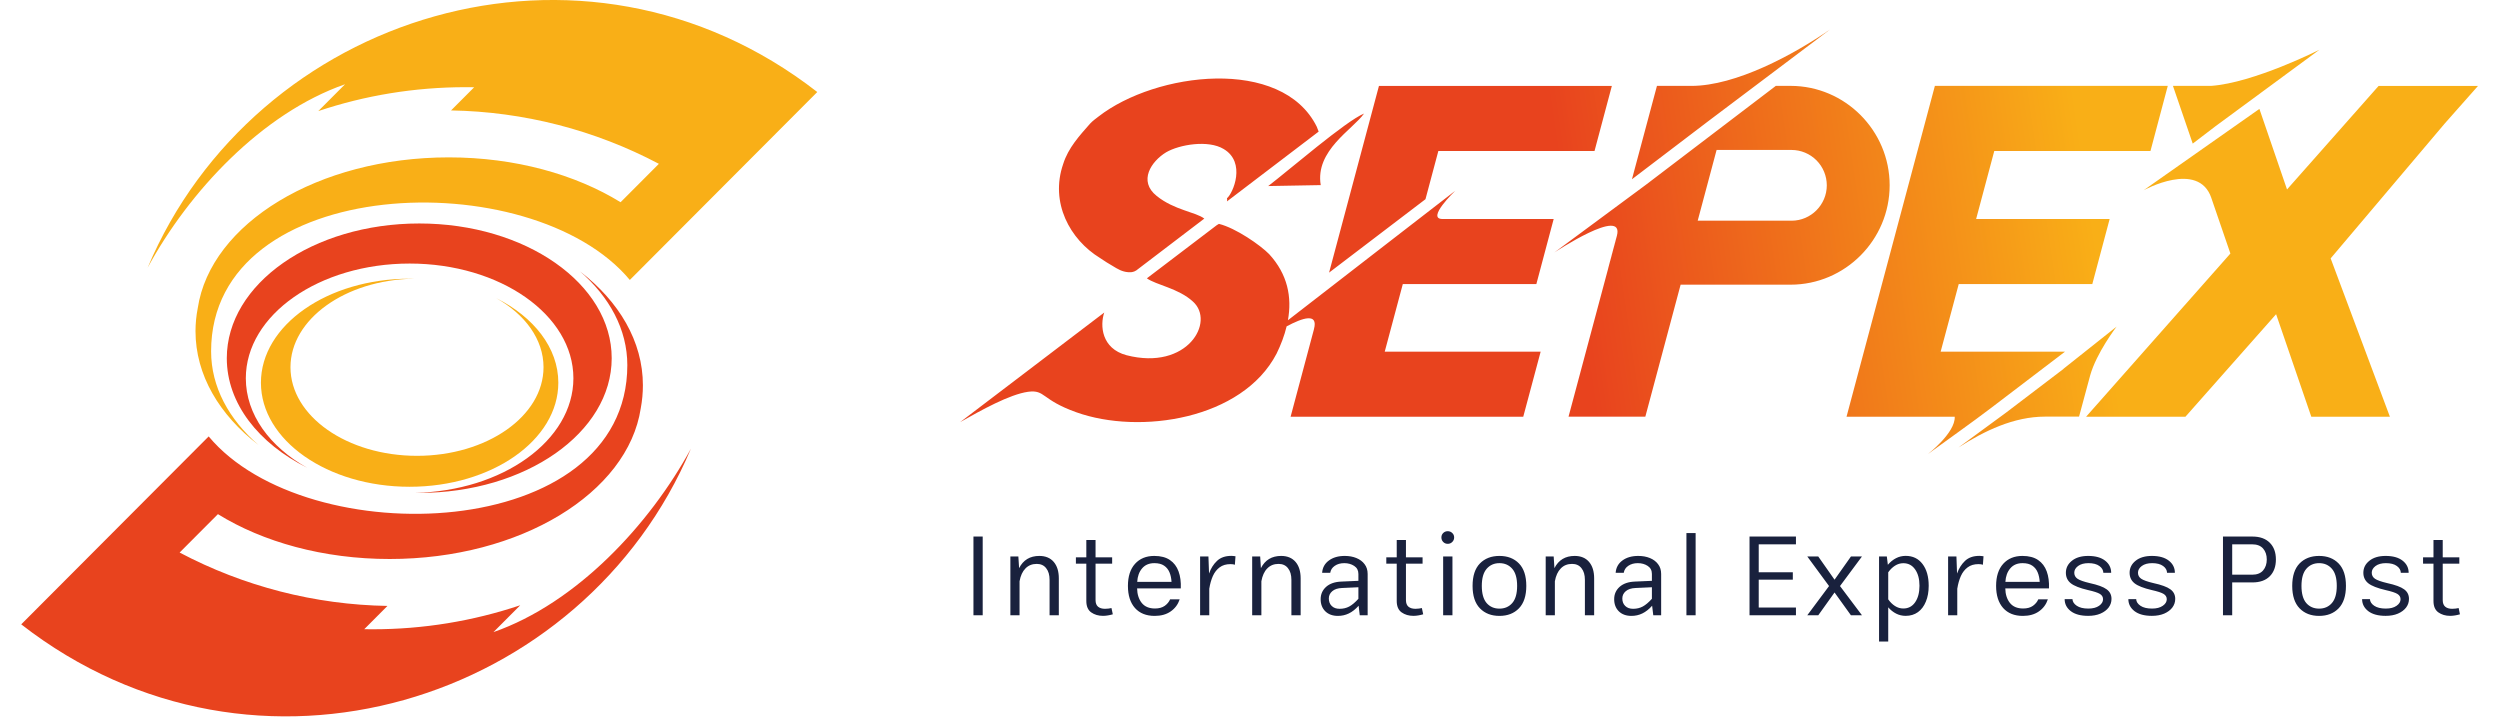 <svg xmlns="http://www.w3.org/2000/svg" width="100" height="29" viewBox="0 0 100 29" fill="none"><g clip-path="url(#clip0_87_26)"><path fill-rule="evenodd" clip-rule="evenodd" d="M26.355 6.553C23.789 5.197 20.942 4.466 18.042 4.417L18.967 3.49C18.857 3.487 18.743 3.487 18.63 3.487C16.57 3.487 14.584 3.822 12.731 4.444L13.802 3.37C10.48 4.531 7.556 7.664 5.903 10.713C10.177 0.565 23.31 -3.618 32.691 3.681L25.193 11.198C21.261 6.479 8.444 6.941 8.444 14.053C8.444 15.472 9.155 16.777 10.343 17.801C8.774 16.6 7.82 15 7.82 13.243C7.821 12.935 7.851 12.628 7.91 12.326C8.421 8.939 12.721 6.295 17.953 6.295C20.606 6.295 23.02 6.978 24.823 8.089L26.355 6.553ZM16.383 19.471C13.098 19.471 10.437 17.607 10.437 15.308C10.437 13.013 13.098 11.148 16.383 11.148H16.54C13.809 11.201 11.619 12.768 11.619 14.689C11.619 16.646 13.886 18.233 16.68 18.233C19.478 18.233 21.741 16.646 21.741 14.689C21.741 13.571 21 12.574 19.846 11.924C21.352 12.681 22.333 13.912 22.333 15.308C22.333 17.607 19.668 19.471 16.383 19.471Z" fill="#F9AF17"></path><path fill-rule="evenodd" clip-rule="evenodd" d="M7.185 22.102C9.751 23.457 12.598 24.189 15.498 24.237L14.57 25.168C14.684 25.168 14.797 25.171 14.911 25.171C16.916 25.172 18.908 24.848 20.81 24.21L19.738 25.285C23.056 24.127 25.984 20.991 27.637 17.946C23.363 28.089 10.23 32.273 0.849 24.974L8.347 17.457C12.281 22.176 25.093 21.714 25.093 14.605C25.093 13.183 24.382 11.877 23.196 10.853C24.762 12.058 25.716 13.655 25.716 15.412C25.716 15.721 25.687 16.029 25.63 16.333C25.116 19.718 20.816 22.36 15.588 22.36C12.934 22.36 10.517 21.68 8.717 20.566L7.185 22.102ZM16.77 8.939C21.023 8.939 24.468 11.352 24.468 14.327C24.468 17.306 21.023 19.716 16.77 19.716H16.566C20.102 19.649 22.936 17.621 22.936 15.13C22.936 12.597 20.005 10.542 16.386 10.542C12.767 10.542 9.833 12.597 9.833 15.13C9.833 16.58 10.79 17.872 12.29 18.712C10.34 17.735 9.072 16.135 9.072 14.328C9.072 11.353 12.517 8.939 16.771 8.939" fill="#E8431E"></path><path fill-rule="evenodd" clip-rule="evenodd" d="M57.534 6.039L57.019 7.968L53.163 10.905L55.158 3.437H64.474L63.781 6.039L57.534 6.039ZM68.664 5.998L67.908 8.828H71.663C72.439 8.828 73.072 8.19 73.072 7.412C73.071 7.037 72.923 6.678 72.659 6.413C72.395 6.148 72.037 5.999 71.663 5.998H68.664ZM65.836 7.391L62.171 10.102C62.171 10.102 64.997 8.227 64.675 9.434L64.645 9.545L64.63 9.598L64.618 9.648L64.605 9.699L64.59 9.747L64.58 9.792L64.567 9.837L64.555 9.88L64.544 9.923L64.532 9.963L64.522 10.004L64.512 10.041L64.502 10.077L64.494 10.112L64.484 10.147L64.474 10.18L64.467 10.21L64.459 10.241L64.452 10.271L64.444 10.299L64.437 10.326L64.429 10.351L64.417 10.399L64.412 10.422L64.404 10.442L64.399 10.462L64.394 10.482L64.389 10.5L64.384 10.518L64.381 10.535L64.376 10.55L64.371 10.566L64.369 10.581L64.364 10.593L64.361 10.606L64.359 10.618L64.356 10.629L64.351 10.639L64.349 10.649L64.346 10.666L64.344 10.674L64.339 10.687V10.692L64.336 10.699V10.704L64.334 10.707V10.712L64.331 10.714V10.717L64.329 10.724V10.732L62.741 16.668H65.813L67.225 11.387H71.623C73.803 11.387 75.586 9.599 75.586 7.411C75.586 5.224 73.804 3.435 71.623 3.435H71.033L65.836 7.391ZM68.315 4.859L73.203 1.178C71.746 2.186 69.435 3.436 67.654 3.436H66.278L65.278 7.17L68.315 4.859ZM51.061 14.149C49.694 16.774 45.598 17.401 43.056 16.492C41.636 15.986 41.822 15.582 41.127 15.671C40.383 15.774 39.253 16.405 38.406 16.885L44.17 12.501C43.994 13.02 44.058 13.942 45.062 14.209C47.498 14.837 48.624 12.867 47.714 12.06C47.139 11.531 46.247 11.4 45.875 11.133L48.672 9.006C48.702 8.988 48.729 8.971 48.757 8.955C49.428 9.119 50.417 9.807 50.766 10.165C51.507 10.971 51.683 11.886 51.517 12.81C53.469 11.294 57.257 8.371 58.211 7.63C58.211 7.63 57.026 8.76 57.701 8.76H62.147L61.454 11.363H56.112L55.389 14.067H61.626L60.93 16.669H51.624L52.556 13.178L52.558 13.167C52.739 12.497 52.101 12.714 51.465 13.054C51.377 13.422 51.237 13.79 51.061 14.15M43.611 4.939C43.706 4.835 43.825 4.751 43.94 4.662C46.233 2.877 51.274 2.258 52.669 5.065L52.746 5.264L49.079 8.056C49.087 8.014 49.087 7.971 49.079 7.93C49.32 7.736 49.855 6.496 48.946 5.96C48.331 5.587 47.178 5.78 46.643 6.093C46.055 6.451 45.517 7.241 46.269 7.839C46.974 8.408 47.833 8.479 48.172 8.744L45.451 10.817C45.398 10.852 45.339 10.875 45.276 10.885C45.062 10.908 44.855 10.847 44.651 10.725C44.187 10.45 44.302 10.518 44.002 10.321C42.792 9.581 41.994 8.102 42.527 6.561C42.73 5.913 43.183 5.424 43.611 4.937V4.939ZM54.562 4.542C53.836 4.837 51.526 6.835 50.729 7.442L52.829 7.404C52.598 6.019 54.108 5.183 54.562 4.543" fill="url(#paint0_linear_87_26)"></path><path fill-rule="evenodd" clip-rule="evenodd" d="M93.226 10.335L95.596 16.669H92.452L91.044 12.568L87.417 16.669H83.444L89.216 10.141L88.454 7.921V7.918C87.935 6.401 85.744 7.611 85.744 7.611L90.376 4.356L91.481 7.578L95.144 3.437H99.12L97.791 4.939M79.771 6.04L79.045 8.761H84.386L83.692 11.363H78.349L77.626 14.067H82.599L79.638 16.322C78.814 16.949 77.952 17.549 77.114 18.164C77.114 18.164 78.219 17.312 78.189 16.669H73.861L77.395 3.436H86.711L86.019 6.039L79.771 6.04ZM82.539 14.757L82.541 14.75L84.664 13.064C84.664 13.064 83.853 14.12 83.604 15.027L83.162 16.665H81.801C80.555 16.665 79.372 17.234 78.337 17.902L80.234 16.511L82.539 14.757ZM88.624 5.046L87.709 5.744L86.918 3.436H88.436C90.149 3.318 92.776 1.99 92.776 1.99L88.624 5.046Z" fill="url(#paint1_linear_87_26)"></path><path d="M39.308 24.611H38.938V21.462H39.308V24.611ZM40.782 24.611H40.415V22.258H40.734L40.764 22.726C40.93 22.4 41.2 22.237 41.573 22.237C41.821 22.237 42.013 22.317 42.149 22.476C42.285 22.635 42.353 22.855 42.353 23.135V24.611H41.983V23.195C41.983 22.997 41.938 22.842 41.847 22.729C41.758 22.613 41.632 22.556 41.469 22.556C41.286 22.556 41.136 22.616 41.018 22.738C40.9 22.857 40.821 23.029 40.782 23.251V24.611ZM44.459 24.322L44.512 24.572C44.451 24.59 44.388 24.605 44.321 24.616C44.255 24.628 44.187 24.634 44.119 24.634C43.935 24.634 43.778 24.587 43.648 24.495C43.518 24.403 43.453 24.251 43.453 24.04V22.547H43.036V22.292H43.453V21.601H43.822V22.292H44.486V22.547H43.822V24.004C43.822 24.124 43.856 24.212 43.922 24.268C43.989 24.324 44.081 24.352 44.201 24.352C44.246 24.352 44.293 24.349 44.342 24.343C44.39 24.335 44.429 24.328 44.459 24.322ZM45.484 23.536C45.489 23.774 45.551 23.968 45.67 24.118C45.79 24.266 45.966 24.34 46.199 24.34C46.357 24.34 46.487 24.305 46.589 24.234C46.69 24.161 46.761 24.075 46.804 23.974H47.187C47.12 24.176 47.001 24.337 46.829 24.456C46.658 24.576 46.444 24.636 46.187 24.636C45.85 24.636 45.587 24.531 45.398 24.32C45.211 24.108 45.117 23.813 45.117 23.436C45.117 23.057 45.212 22.763 45.401 22.553C45.591 22.343 45.848 22.237 46.171 22.237C46.43 22.237 46.638 22.292 46.797 22.401C46.956 22.509 47.071 22.66 47.142 22.856C47.213 23.05 47.243 23.276 47.232 23.536H45.484ZM45.489 23.274H46.861C46.853 23.132 46.826 23.004 46.779 22.892C46.732 22.78 46.66 22.691 46.563 22.626C46.467 22.559 46.337 22.526 46.174 22.526C45.965 22.526 45.802 22.596 45.684 22.735C45.566 22.873 45.501 23.053 45.489 23.274ZM48.004 22.258H48.337L48.362 22.942C48.433 22.739 48.538 22.571 48.679 22.437C48.819 22.302 49.011 22.235 49.255 22.235C49.283 22.235 49.312 22.236 49.339 22.24C49.367 22.243 49.395 22.246 49.42 22.251L49.395 22.59C49.352 22.573 49.292 22.565 49.216 22.565C49.044 22.565 48.9 22.608 48.785 22.694C48.671 22.779 48.58 22.895 48.514 23.042C48.449 23.189 48.402 23.355 48.373 23.54L48.371 23.538V24.611H48.004V22.258ZM50.455 24.611H50.087V22.258H50.407L50.436 22.726C50.603 22.4 50.872 22.237 51.246 22.237C51.493 22.237 51.685 22.317 51.822 22.476C51.958 22.635 52.026 22.855 52.026 23.135V24.611H51.656V23.195C51.656 22.997 51.611 22.842 51.52 22.729C51.431 22.613 51.305 22.556 51.141 22.556C50.959 22.556 50.808 22.616 50.69 22.738C50.572 22.857 50.494 23.029 50.455 23.251V24.611ZM54.706 22.958V24.611H54.39L54.345 24.229C54.22 24.37 54.089 24.473 53.953 24.538C53.818 24.603 53.673 24.636 53.517 24.636C53.306 24.636 53.138 24.575 53.012 24.452C52.888 24.329 52.826 24.168 52.826 23.968C52.826 23.769 52.899 23.605 53.044 23.474C53.19 23.344 53.394 23.273 53.656 23.263L54.336 23.233V22.958C54.336 22.817 54.28 22.71 54.168 22.637C54.056 22.563 53.924 22.526 53.772 22.526C53.62 22.526 53.493 22.562 53.391 22.633C53.288 22.703 53.227 22.796 53.209 22.913H52.885C52.9 22.706 52.989 22.543 53.153 22.422C53.317 22.299 53.53 22.237 53.79 22.237C53.962 22.237 54.117 22.265 54.254 22.321C54.393 22.378 54.503 22.459 54.583 22.567C54.665 22.673 54.706 22.803 54.706 22.958ZM53.153 23.94C53.153 24.063 53.191 24.162 53.268 24.238C53.345 24.314 53.45 24.352 53.583 24.352C53.727 24.352 53.855 24.322 53.969 24.261C54.084 24.199 54.206 24.096 54.336 23.952V23.49L53.679 23.52C53.509 23.527 53.379 23.57 53.289 23.649C53.198 23.727 53.153 23.824 53.153 23.94ZM56.875 24.322L56.928 24.572C56.867 24.59 56.804 24.605 56.737 24.616C56.671 24.628 56.603 24.634 56.535 24.634C56.351 24.634 56.194 24.587 56.064 24.495C55.934 24.403 55.869 24.251 55.869 24.04V22.547H55.452V22.292H55.869V21.601H56.238V22.292H56.903V22.547H56.238V24.004C56.238 24.124 56.272 24.212 56.338 24.268C56.405 24.324 56.498 24.352 56.617 24.352C56.662 24.352 56.709 24.349 56.758 24.343C56.806 24.335 56.845 24.328 56.875 24.322ZM57.656 21.498C57.656 21.427 57.68 21.368 57.728 21.321C57.776 21.273 57.837 21.248 57.91 21.248C57.982 21.248 58.042 21.273 58.091 21.321C58.141 21.368 58.166 21.427 58.166 21.498C58.166 21.568 58.141 21.628 58.091 21.678C58.042 21.728 57.982 21.753 57.91 21.753C57.837 21.753 57.776 21.728 57.728 21.678C57.68 21.628 57.656 21.568 57.656 21.498ZM57.726 22.258H58.098V24.611H57.726V22.258ZM59.977 22.237C60.304 22.237 60.565 22.338 60.76 22.54C60.955 22.741 61.052 23.04 61.052 23.436C61.052 23.831 60.954 24.131 60.757 24.334C60.562 24.535 60.302 24.636 59.977 24.636C59.654 24.636 59.394 24.535 59.198 24.334C59.001 24.131 58.903 23.831 58.903 23.436C58.903 23.04 59 22.741 59.195 22.54C59.392 22.338 59.653 22.237 59.977 22.237ZM59.977 22.526C59.767 22.526 59.597 22.601 59.467 22.751C59.337 22.9 59.272 23.128 59.272 23.436C59.272 23.743 59.337 23.972 59.465 24.122C59.595 24.271 59.766 24.345 59.977 24.345C60.189 24.345 60.36 24.271 60.49 24.122C60.62 23.972 60.685 23.743 60.685 23.436C60.685 23.128 60.62 22.9 60.49 22.751C60.36 22.601 60.189 22.526 59.977 22.526ZM62.195 24.611H61.828V22.258H62.147L62.177 22.726C62.343 22.4 62.613 22.237 62.986 22.237C63.234 22.237 63.426 22.317 63.562 22.476C63.698 22.635 63.766 22.855 63.766 23.135V24.611H63.396V23.195C63.396 22.997 63.351 22.842 63.26 22.729C63.171 22.613 63.045 22.556 62.882 22.556C62.699 22.556 62.548 22.616 62.431 22.738C62.313 22.857 62.234 23.029 62.195 23.251V24.611ZM66.446 22.958V24.611H66.131L66.085 24.229C65.96 24.37 65.829 24.473 65.693 24.538C65.559 24.603 65.414 24.636 65.258 24.636C65.046 24.636 64.878 24.575 64.752 24.452C64.629 24.329 64.567 24.168 64.567 23.968C64.567 23.769 64.639 23.605 64.784 23.474C64.931 23.344 65.135 23.273 65.396 23.263L66.076 23.233V22.958C66.076 22.817 66.02 22.71 65.909 22.637C65.797 22.563 65.665 22.526 65.512 22.526C65.361 22.526 65.234 22.562 65.131 22.633C65.028 22.703 64.968 22.796 64.95 22.913H64.626C64.641 22.706 64.73 22.543 64.893 22.422C65.058 22.299 65.27 22.237 65.53 22.237C65.702 22.237 65.857 22.265 65.995 22.321C66.134 22.378 66.243 22.459 66.323 22.567C66.405 22.673 66.446 22.803 66.446 22.958ZM64.893 23.94C64.893 24.063 64.931 24.162 65.009 24.238C65.086 24.314 65.191 24.352 65.324 24.352C65.467 24.352 65.596 24.322 65.709 24.261C65.824 24.199 65.946 24.096 66.076 23.952V23.49L65.419 23.52C65.25 23.527 65.12 23.57 65.029 23.649C64.938 23.727 64.893 23.824 64.893 23.94ZM67.825 24.611H67.457V21.323H67.825V24.611ZM71.838 24.302V24.611H69.981V21.462H71.838V21.773H70.349V22.89H71.713V23.188H70.349V24.302H71.838ZM74.039 22.258H74.479L73.6 23.442L74.479 24.611H74.037L73.382 23.699L72.731 24.611H72.291L73.162 23.442L72.291 22.258H72.729L73.382 23.188L74.039 22.258ZM75.162 22.258H75.473L75.514 22.592C75.612 22.477 75.721 22.389 75.84 22.328C75.959 22.266 76.089 22.235 76.228 22.235C76.511 22.235 76.737 22.343 76.901 22.56C77.066 22.777 77.148 23.067 77.148 23.431C77.148 23.674 77.11 23.885 77.034 24.065C76.961 24.246 76.855 24.386 76.717 24.486C76.58 24.584 76.416 24.634 76.228 24.634C76.09 24.634 75.963 24.604 75.847 24.545C75.73 24.486 75.624 24.402 75.529 24.293V25.661H75.162V22.258ZM76.132 22.528C76.013 22.528 75.902 22.562 75.799 22.628C75.697 22.694 75.606 22.782 75.529 22.892V23.974C75.606 24.085 75.697 24.174 75.799 24.24C75.904 24.307 76.014 24.34 76.132 24.34C76.332 24.34 76.489 24.258 76.604 24.093C76.72 23.926 76.779 23.705 76.779 23.431C76.779 23.158 76.72 22.94 76.604 22.776C76.489 22.611 76.332 22.528 76.132 22.528ZM77.924 22.258H78.257L78.282 22.942C78.353 22.739 78.459 22.571 78.599 22.437C78.74 22.302 78.931 22.235 79.175 22.235C79.204 22.235 79.231 22.236 79.259 22.24C79.288 22.243 79.315 22.246 79.341 22.251L79.316 22.59C79.272 22.573 79.212 22.565 79.136 22.565C78.964 22.565 78.821 22.608 78.706 22.694C78.591 22.779 78.5 22.895 78.434 23.042C78.369 23.189 78.322 23.355 78.293 23.54L78.291 23.538V24.611H77.924V22.258ZM80.212 23.536C80.216 23.774 80.278 23.968 80.397 24.118C80.516 24.266 80.693 24.34 80.926 24.34C81.084 24.34 81.214 24.305 81.316 24.234C81.416 24.161 81.489 24.075 81.531 23.974H81.914C81.847 24.176 81.728 24.337 81.556 24.456C81.385 24.576 81.171 24.636 80.914 24.636C80.577 24.636 80.314 24.531 80.125 24.32C79.938 24.108 79.844 23.813 79.844 23.436C79.844 23.057 79.939 22.763 80.128 22.553C80.318 22.343 80.575 22.237 80.899 22.237C81.156 22.237 81.365 22.292 81.524 22.401C81.683 22.509 81.798 22.66 81.869 22.856C81.94 23.05 81.97 23.276 81.959 23.536H80.212ZM80.216 23.274H81.588C81.58 23.132 81.553 23.004 81.506 22.892C81.459 22.78 81.387 22.691 81.291 22.626C81.194 22.559 81.064 22.526 80.901 22.526C80.692 22.526 80.529 22.596 80.411 22.735C80.293 22.873 80.228 23.053 80.216 23.274ZM83.526 22.237C83.819 22.237 84.046 22.301 84.207 22.428C84.367 22.554 84.447 22.716 84.447 22.913H84.134C84.131 22.805 84.078 22.714 83.975 22.64C83.872 22.564 83.727 22.526 83.538 22.526C83.364 22.526 83.226 22.564 83.123 22.64C83.022 22.716 82.971 22.805 82.971 22.908C82.971 23.01 83.013 23.09 83.098 23.149C83.184 23.208 83.348 23.267 83.59 23.324C83.91 23.394 84.135 23.476 84.265 23.572C84.395 23.666 84.46 23.794 84.46 23.956C84.46 24.084 84.421 24.199 84.344 24.302C84.267 24.403 84.159 24.484 84.018 24.545C83.879 24.604 83.715 24.634 83.526 24.634C83.227 24.634 82.995 24.571 82.83 24.445C82.667 24.318 82.586 24.158 82.586 23.965H82.898C82.903 24.068 82.96 24.157 83.071 24.231C83.181 24.306 83.335 24.343 83.533 24.343C83.714 24.343 83.858 24.306 83.964 24.231C84.069 24.157 84.122 24.07 84.122 23.97C84.122 23.88 84.081 23.81 83.998 23.758C83.916 23.707 83.757 23.655 83.519 23.602C83.194 23.526 82.966 23.436 82.832 23.331C82.701 23.225 82.635 23.085 82.635 22.91C82.635 22.719 82.715 22.559 82.876 22.431C83.036 22.302 83.253 22.237 83.526 22.237ZM86.075 22.237C86.368 22.237 86.594 22.301 86.755 22.428C86.915 22.554 86.995 22.716 86.995 22.913H86.682C86.679 22.805 86.627 22.714 86.524 22.64C86.421 22.564 86.275 22.526 86.086 22.526C85.912 22.526 85.774 22.564 85.671 22.64C85.57 22.716 85.519 22.805 85.519 22.908C85.519 23.01 85.561 23.09 85.647 23.149C85.732 23.208 85.897 23.267 86.138 23.324C86.459 23.394 86.684 23.476 86.814 23.572C86.944 23.666 87.009 23.794 87.009 23.956C87.009 24.084 86.97 24.199 86.893 24.302C86.816 24.403 86.707 24.484 86.567 24.545C86.428 24.604 86.264 24.634 86.075 24.634C85.776 24.634 85.544 24.571 85.379 24.445C85.216 24.318 85.134 24.158 85.134 23.965H85.447C85.451 24.068 85.509 24.157 85.619 24.231C85.729 24.306 85.884 24.343 86.082 24.343C86.263 24.343 86.406 24.306 86.512 24.231C86.618 24.157 86.671 24.07 86.671 23.97C86.671 23.88 86.629 23.81 86.546 23.758C86.464 23.707 86.305 23.655 86.068 23.602C85.743 23.526 85.514 23.436 85.381 23.331C85.249 23.225 85.184 23.085 85.184 22.91C85.184 22.719 85.264 22.559 85.424 22.431C85.584 22.302 85.802 22.237 86.075 22.237ZM89.288 24.611H88.919V21.462H90.095C90.394 21.462 90.625 21.544 90.789 21.708C90.954 21.871 91.036 22.095 91.036 22.378C91.036 22.662 90.954 22.886 90.791 23.051C90.628 23.215 90.396 23.297 90.095 23.297H89.288V24.611ZM89.288 21.773V22.988H90.086C90.281 22.988 90.427 22.931 90.524 22.817C90.621 22.703 90.671 22.557 90.671 22.378C90.671 22.199 90.621 22.054 90.524 21.942C90.427 21.83 90.281 21.773 90.086 21.773H89.288ZM92.764 22.237C93.09 22.237 93.351 22.338 93.546 22.54C93.741 22.741 93.838 23.04 93.838 23.436C93.838 23.831 93.74 24.131 93.544 24.334C93.349 24.535 93.089 24.636 92.764 24.636C92.44 24.636 92.18 24.535 91.984 24.334C91.787 24.131 91.689 23.831 91.689 23.436C91.689 23.04 91.787 22.741 91.981 22.54C92.178 22.338 92.439 22.237 92.764 22.237ZM92.764 22.526C92.554 22.526 92.384 22.601 92.254 22.751C92.124 22.9 92.059 23.128 92.059 23.436C92.059 23.743 92.123 23.972 92.251 24.122C92.382 24.271 92.552 24.345 92.764 24.345C92.975 24.345 93.146 24.271 93.276 24.122C93.406 23.972 93.471 23.743 93.471 23.436C93.471 23.128 93.406 22.9 93.276 22.751C93.146 22.601 92.975 22.526 92.764 22.526ZM95.425 22.237C95.719 22.237 95.945 22.301 96.106 22.428C96.266 22.554 96.346 22.716 96.346 22.913H96.033C96.03 22.805 95.977 22.714 95.874 22.64C95.772 22.564 95.626 22.526 95.436 22.526C95.263 22.526 95.124 22.564 95.022 22.64C94.921 22.716 94.87 22.805 94.87 22.908C94.87 23.01 94.912 23.09 94.997 23.149C95.083 23.208 95.247 23.267 95.489 23.324C95.809 23.394 96.034 23.476 96.164 23.572C96.294 23.666 96.359 23.794 96.359 23.956C96.359 24.084 96.321 24.199 96.244 24.302C96.166 24.403 96.058 24.484 95.917 24.545C95.778 24.604 95.614 24.634 95.425 24.634C95.126 24.634 94.894 24.571 94.729 24.445C94.567 24.318 94.484 24.158 94.484 23.965H94.797C94.802 24.068 94.859 24.157 94.969 24.231C95.08 24.306 95.234 24.343 95.432 24.343C95.614 24.343 95.757 24.306 95.863 24.231C95.969 24.157 96.022 24.07 96.022 23.97C96.022 23.88 95.98 23.81 95.897 23.758C95.815 23.707 95.656 23.655 95.419 23.602C95.094 23.526 94.864 23.436 94.731 23.331C94.6 23.225 94.534 23.085 94.534 22.91C94.534 22.719 94.614 22.559 94.775 22.431C94.935 22.302 95.151 22.237 95.425 22.237ZM98.346 24.322L98.398 24.572C98.337 24.59 98.274 24.605 98.207 24.616C98.141 24.628 98.074 24.634 98.006 24.634C97.822 24.634 97.664 24.587 97.534 24.495C97.404 24.403 97.339 24.251 97.339 24.04V22.547H96.922V22.292H97.339V21.601H97.709V22.292H98.373V22.547H97.709V24.004C97.709 24.124 97.742 24.212 97.809 24.268C97.875 24.324 97.968 24.352 98.087 24.352C98.132 24.352 98.179 24.349 98.228 24.343C98.276 24.335 98.316 24.328 98.346 24.322Z" fill="#19213D"></path></g><defs><linearGradient id="paint0_linear_87_26" x1="38.038" y1="14.291" x2="91.004" y2="6.49" gradientUnits="userSpaceOnUse"><stop offset="0.47" stop-color="#E8431E"></stop><stop offset="0.859" stop-color="#F9AF17"></stop></linearGradient><linearGradient id="paint1_linear_87_26" x1="38.038" y1="14.291" x2="91.004" y2="6.49" gradientUnits="userSpaceOnUse"><stop offset="0.47" stop-color="#E8431E"></stop><stop offset="0.859" stop-color="#F9AF17"></stop></linearGradient><clipPath id="clip0_87_26"><rect width="100" height="28.655" fill="white"></rect></clipPath></defs></svg>